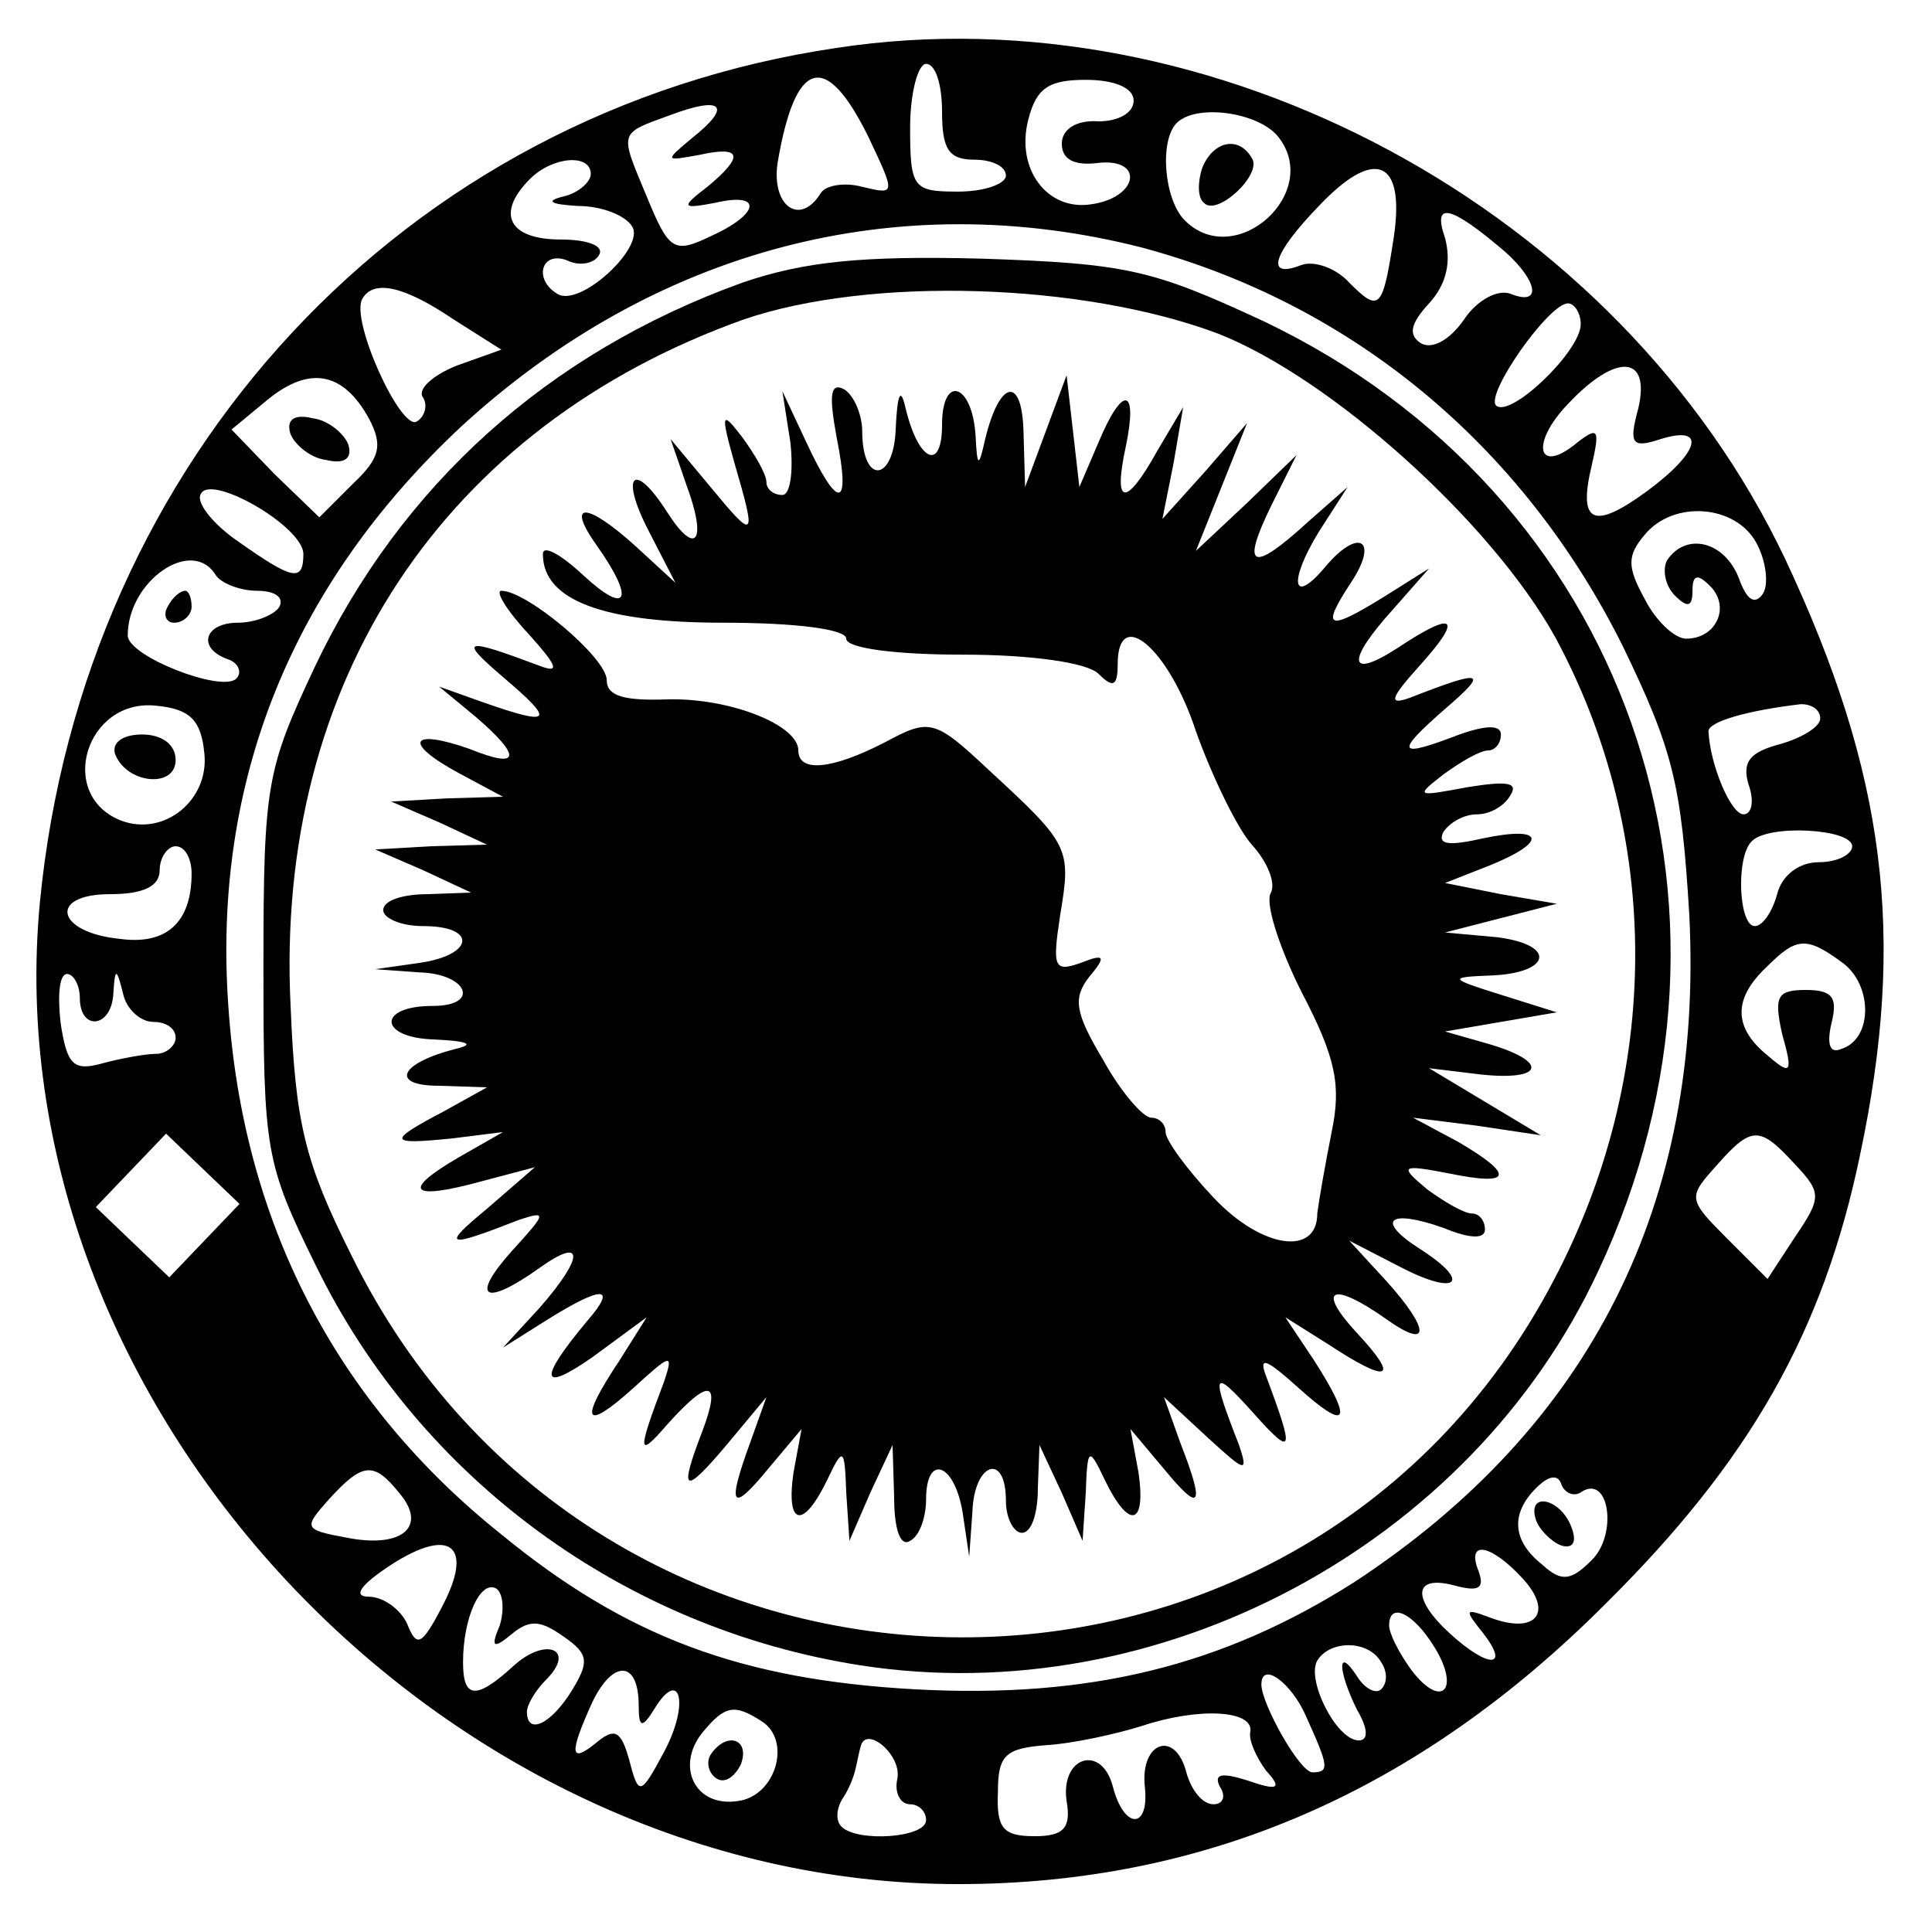 <?xml version="1.0" standalone="no"?>
<!DOCTYPE svg PUBLIC "-//W3C//DTD SVG 20010904//EN"
 "http://www.w3.org/TR/2001/REC-SVG-20010904/DTD/svg10.dtd">
<svg version="1.0" xmlns="http://www.w3.org/2000/svg"
 width="121pt" height="121pt" viewBox="0 0 121 121"
 preserveAspectRatio="xMidYMid meet">
<g transform="translate(0,121) scale(0.1,-0.1)"
fill="#000000" stroke="none">
<path d="M524 1180 c-271 -40 -472 -257 -499 -535 -30 -314 251 -615 575 -615
155 0 288 58 405 175 91 90 137 171 160 282 29 137 16 239 -47 373 -104 219
-358 356 -594 320z m66 -40 c0 -23 4 -30 20 -30 11 0 20 -4 20 -10 0 -5 -13
-10 -30 -10 -28 0 -30 2 -30 40 0 22 5 40 10 40 6 0 10 -13 10 -30z m-46 -16
c17 -36 17 -36 -4 -31 -11 3 -23 1 -26 -4 -13 -21 -31 -8 -27 19 11 65 30 71
57 16z m166 23 c0 -8 -10 -13 -22 -13 -14 1 -23 -5 -23 -14 0 -10 8 -14 23
-12 29 3 25 -22 -5 -26 -27 -4 -47 22 -39 53 5 20 13 25 36 25 18 0 30 -5 30
-13z m-276 -23 c-18 -15 -18 -15 4 -11 27 6 28 -1 5 -20 -17 -13 -16 -14 5
-10 30 7 28 -7 -3 -21 -23 -11 -26 -9 -40 25 -17 41 -18 39 15 51 32 12 39 6
14 -14z m366 1 c29 -35 -26 -85 -58 -53 -13 13 -16 50 -5 61 12 12 50 7 63 -8z
m-430 -24 c0 -5 -8 -12 -17 -14 -12 -3 -8 -5 9 -6 15 0 30 -6 34 -13 8 -13
-33 -51 -47 -42 -15 9 -10 27 6 21 8 -4 17 -2 20 3 4 6 -7 10 -24 10 -32 0
-41 16 -19 38 14 14 38 16 38 3z m503 -39 c-7 -46 -9 -48 -28 -29 -8 9 -22 14
-30 11 -23 -9 -18 7 11 37 35 37 54 29 47 -19z m70 -10 c20 -18 23 -34 3 -26
-8 3 -21 -4 -29 -16 -9 -13 -20 -19 -27 -15 -8 5 -7 12 5 25 11 12 14 26 10
41 -8 23 3 21 38 -9z m-228 3 c131 -35 238 -123 301 -249 32 -66 37 -87 42
-169 9 -181 -62 -321 -210 -418 -82 -52 -165 -73 -275 -67 -109 6 -181 33
-259 97 -104 83 -162 196 -171 331 -10 141 40 264 146 363 121 111 273 151
426 112z m-431 -45 l30 -19 -28 -10 c-15 -6 -25 -15 -21 -20 3 -5 1 -12 -4
-15 -10 -6 -42 64 -34 77 7 12 26 8 57 -13z m706 -3 c0 -17 -44 -59 -53 -51
-7 7 33 64 45 64 4 0 8 -6 8 -13z m-759 -59 c9 -17 7 -25 -10 -41 l-21 -21
-28 27 -27 28 23 19 c26 21 47 17 63 -12z m795 6 c-6 -22 -4 -25 14 -19 29 9
25 -8 -9 -33 -33 -24 -43 -20 -34 17 5 22 4 24 -9 14 -25 -21 -30 -1 -6 24 30
32 52 31 44 -3z m-836 -91 c0 -18 -7 -16 -41 8 -16 11 -27 25 -23 30 7 12 64
-21 64 -38z m910 7 c6 -11 8 -26 4 -32 -5 -7 -10 -4 -15 10 -9 23 -33 29 -45
11 -3 -6 -1 -16 5 -22 8 -8 11 -7 11 3 0 10 3 11 11 3 13 -13 4 -33 -15 -33
-7 0 -19 11 -26 25 -11 20 -11 27 0 40 18 22 57 19 70 -5z m-965 -20 c3 -5 15
-10 26 -10 11 0 17 -4 14 -10 -3 -5 -15 -10 -26 -10 -21 0 -26 -16 -6 -23 6
-2 9 -8 5 -12 -9 -9 -68 14 -68 27 0 34 40 62 55 38z m-7 -112 c3 -29 -25 -52
-52 -42 -41 16 -22 77 22 72 21 -2 28 -9 30 -30z m1012 22 c0 -5 -11 -12 -25
-16 -19 -5 -24 -11 -20 -25 4 -11 2 -19 -3 -19 -8 0 -21 31 -22 52 0 6 24 13
58 17 6 0 12 -3 12 -9z m20 -80 c0 -5 -9 -10 -21 -10 -12 0 -23 -8 -26 -20 -3
-11 -9 -20 -14 -20 -10 0 -12 43 -2 53 10 11 63 8 63 -3z m-1040 -17 c0 -31
-16 -45 -45 -41 -40 4 -45 28 -6 28 21 0 31 5 31 15 0 8 5 15 10 15 6 0 10 -8
10 -17z m1034 -56 c19 -14 19 -48 -1 -54 -7 -3 -9 3 -6 16 4 16 1 21 -16 21
-18 0 -20 -4 -15 -27 7 -25 6 -27 -9 -14 -21 17 -22 35 -1 55 19 19 25 20 48
3z m-1104 -22 c0 -21 20 -19 21 3 1 16 2 16 6 0 2 -10 11 -18 19 -18 8 0 14
-4 14 -10 0 -5 -6 -10 -12 -10 -7 0 -23 -3 -34 -6 -18 -5 -22 -1 -26 25 -2 17
-1 31 4 31 4 0 8 -7 8 -15z m78 -152 l-22 -23 -23 22 -23 22 22 23 22 23 23
-22 23 -22 -22 -23z m996 48 c17 -18 17 -21 0 -46 l-17 -26 -25 25 c-25 25
-25 26 -7 46 22 25 27 25 49 1z m-874 -206 c18 -21 2 -35 -33 -28 -27 5 -27 6
-11 24 21 23 28 24 44 4z m741 1 c17 10 22 -27 6 -43 -13 -13 -19 -14 -31 -3
-19 15 -20 32 -4 48 8 8 14 9 16 2 2 -5 8 -8 13 -4z m-714 -72 c-13 -25 -16
-26 -22 -11 -4 9 -15 17 -24 17 -10 0 -6 7 14 20 37 24 52 12 32 -26z m677 17
c19 -21 8 -35 -21 -24 -16 6 -16 5 -4 -10 17 -22 3 -22 -21 0 -24 22 -23 37 3
30 15 -4 19 -2 15 9 -8 20 8 17 28 -5z m-641 -29 c-6 -14 -4 -15 8 -5 11 9 18
8 32 -2 16 -11 16 -16 5 -34 -13 -21 -28 -28 -28 -13 0 4 5 13 12 20 19 19 0
27 -20 9 -24 -22 -32 -21 -32 2 0 28 11 52 21 46 4 -3 5 -13 2 -23z m585 -13
c17 -27 5 -40 -14 -15 -8 11 -14 23 -14 28 0 15 15 8 28 -13z m-33 -10 c4 -6
4 -13 0 -17 -3 -3 -10 0 -15 8 -13 20 -12 3 0 -21 7 -12 7 -19 1 -19 -14 0
-33 38 -26 50 8 13 32 13 40 -1z m-465 -27 c0 -14 2 -15 10 -2 16 26 22 3 6
-27 -15 -28 -16 -28 -22 -5 -5 18 -9 20 -20 11 -17 -14 -18 -8 -3 25 13 27 29
26 29 -2z m418 -7 c14 -31 15 -35 4 -35 -8 0 -32 43 -32 55 0 15 19 1 28 -20z
m-341 -3 c19 -12 9 -47 -15 -50 -27 -4 -39 22 -22 43 14 17 20 18 37 7z m306
-7 c-1 -5 4 -16 10 -24 10 -11 8 -13 -12 -6 -16 5 -21 4 -17 -4 4 -6 2 -11 -4
-11 -7 0 -14 9 -17 20 -7 27 -29 19 -26 -9 3 -27 -13 -27 -20 0 -7 27 -33 19
-29 -9 3 -17 -2 -22 -20 -22 -20 0 -24 5 -23 28 0 23 5 27 30 29 17 1 44 7 60
12 36 12 71 10 68 -4z m-221 -29 c-2 -9 2 -16 8 -16 5 0 10 -4 10 -10 0 -11
-43 -14 -53 -4 -4 4 -3 12 1 18 4 6 7 14 8 19 1 4 2 10 3 13 3 14 26 -5 23
-20z"/>
<path d="M753 1105 c-3 -9 -3 -19 1 -22 8 -9 37 18 30 28 -8 14 -24 11 -31 -6z"/>
<path d="M465 1033 c-122 -44 -214 -127 -268 -241 -30 -64 -32 -73 -32 -187 0
-116 1 -123 33 -188 65 -133 193 -227 341 -250 187 -29 382 75 462 247 108
230 17 487 -210 595 -69 32 -85 36 -176 39 -76 2 -112 -2 -150 -15z m298 -32
c71 -28 171 -118 211 -190 67 -124 67 -274 -1 -403 -160 -305 -600 -296 -753
16 -29 58 -35 82 -38 156 -10 203 96 363 284 430 79 27 212 23 297 -9z"/>
<path d="M524 936 c9 -45 1 -46 -19 -3 l-15 32 5 -32 c2 -18 0 -33 -5 -33 -6
0 -10 4 -10 8 0 5 -7 17 -15 28 -13 17 -14 16 -5 -16 14 -48 13 -49 -15 -15
l-25 30 10 -29 c13 -35 6 -45 -12 -17 -21 33 -30 24 -12 -11 l17 -33 -25 23
c-31 28 -44 28 -24 0 24 -34 19 -44 -9 -18 -14 13 -25 19 -25 13 0 -29 38 -43
113 -43 45 0 77 -4 77 -10 0 -6 31 -10 73 -10 43 0 78 -5 85 -12 9 -9 12 -8
12 6 0 37 32 10 49 -42 10 -28 26 -61 35 -71 10 -11 15 -24 12 -30 -4 -6 5
-34 19 -62 22 -42 25 -59 19 -88 -4 -20 -8 -43 -9 -51 0 -27 -35 -22 -65 10
-17 18 -30 36 -30 41 0 5 -4 9 -9 9 -5 0 -19 16 -30 36 -18 30 -19 39 -9 52
11 13 10 15 -5 9 -17 -6 -18 -3 -13 30 7 42 6 44 -45 91 -34 32 -37 32 -65 17
-33 -17 -54 -19 -54 -5 0 16 -43 33 -82 32 -27 -1 -38 2 -38 12 0 14 -50 56
-66 56 -4 0 3 -12 17 -27 18 -20 20 -25 7 -20 -48 18 -51 17 -23 -7 33 -28 31
-31 -12 -16 l-28 10 23 -19 c29 -25 28 -33 -4 -20 -37 13 -42 4 -7 -15 l28
-15 -35 -1 -35 -2 30 -13 30 -14 -35 -1 -35 -2 30 -13 30 -14 -27 -1 c-16 0
-28 -4 -28 -10 0 -5 11 -10 25 -10 34 0 32 -18 -2 -23 l-28 -4 28 -2 c30 -1
38 -21 8 -21 -35 0 -34 -20 1 -21 21 -1 26 -3 13 -6 -35 -9 -41 -23 -10 -23
l30 -1 -27 -15 c-36 -19 -35 -21 5 -17 l32 4 -28 -16 c-36 -21 -30 -27 14 -15
l34 9 -30 -26 c-29 -24 -26 -25 20 -7 18 6 17 4 -4 -19 -27 -30 -18 -36 17
-11 28 20 28 7 0 -25 l-23 -25 27 17 c35 22 45 22 26 0 -31 -37 -30 -46 3 -23
l34 25 -17 -27 c-26 -39 -22 -45 9 -17 23 21 25 22 19 4 -17 -45 -17 -49 2
-27 26 29 34 28 22 -4 -15 -39 -12 -41 15 -9 l25 30 -10 -28 c-15 -41 -12 -45
11 -17 l21 25 -5 -27 c-5 -34 6 -36 21 -5 10 21 11 21 12 -8 l2 -30 13 30 14
30 1 -33 c0 -20 4 -31 10 -27 6 3 10 15 10 26 0 29 18 23 23 -9 l4 -27 2 28
c1 31 21 38 21 7 0 -11 5 -20 10 -20 6 0 10 12 10 28 l1 27 14 -30 13 -30 2
30 c1 29 2 29 12 8 15 -31 26 -29 21 5 l-5 27 21 -25 c23 -28 26 -24 10 17
l-10 28 27 -25 c24 -22 26 -23 20 -5 -18 46 -17 49 9 20 25 -28 26 -25 8 23
-5 13 0 11 20 -7 31 -28 35 -22 10 17 l-18 27 27 -17 c38 -25 45 -22 18 7 -26
28 -16 33 18 9 28 -20 28 -7 0 24 l-23 25 33 -17 c35 -18 44 -9 11 12 -28 18
-19 25 15 13 17 -7 26 -7 26 -1 0 6 -4 10 -8 10 -5 0 -17 7 -28 15 -18 15 -17
16 14 10 39 -8 41 -1 5 20 l-28 15 40 -5 40 -6 -35 21 -35 21 33 -4 c39 -4 42
8 5 19 l-28 8 35 6 35 6 -35 11 c-32 10 -33 11 -8 12 39 1 44 19 6 24 l-33 3
35 9 35 9 -35 6 -35 7 28 11 c37 15 34 25 -4 17 -22 -5 -29 -4 -25 4 4 6 13
11 21 11 8 0 17 5 21 12 5 8 -2 9 -27 5 -32 -6 -33 -6 -15 8 11 8 23 15 28 15
4 0 8 4 8 10 0 6 -9 6 -26 0 -39 -15 -41 -12 -9 16 28 24 24 25 -22 7 -14 -5
-12 0 6 20 28 31 22 35 -14 11 -31 -20 -32 -8 -2 25 l22 25 -27 -17 c-37 -23
-41 -21 -22 8 18 27 5 35 -16 10 -21 -25 -23 -9 -4 22 l18 28 -25 -22 c-35
-32 -42 -29 -23 10 l16 32 -31 -30 -32 -30 16 40 16 40 -26 -30 -27 -30 7 35
6 35 -16 -27 c-20 -36 -28 -35 -20 2 8 38 -2 39 -17 3 l-12 -28 -4 35 -4 35
-13 -35 -13 -35 -1 35 c-1 35 -15 32 -24 -5 -4 -18 -5 -18 -6 2 -2 33 -21 39
-21 7 0 -30 -15 -23 -23 11 -3 13 -5 8 -6 -13 -1 -34 -21 -36 -21 -2 0 10 -5
22 -11 26 -9 5 -10 -3 -5 -30z"/>
<path d="M182 938 c3 -7 13 -15 22 -16 12 -3 17 1 14 10 -3 7 -13 15 -22 16
-12 3 -17 -1 -14 -10z"/>
<path d="M105 830 c-3 -5 -1 -10 4 -10 6 0 11 5 11 10 0 6 -2 10 -4 10 -3 0
-8 -4 -11 -10z"/>
<path d="M72 738 c7 -19 38 -22 38 -4 0 10 -9 16 -21 16 -12 0 -19 -5 -17 -12z"/>
<path d="M962 258 c2 -6 10 -14 16 -16 7 -2 10 2 6 12 -7 18 -28 22 -22 4z"/>
<path d="M445 111 c-3 -5 -1 -12 4 -15 5 -3 11 1 15 9 6 16 -9 21 -19 6z"/>
</g>
</svg>
